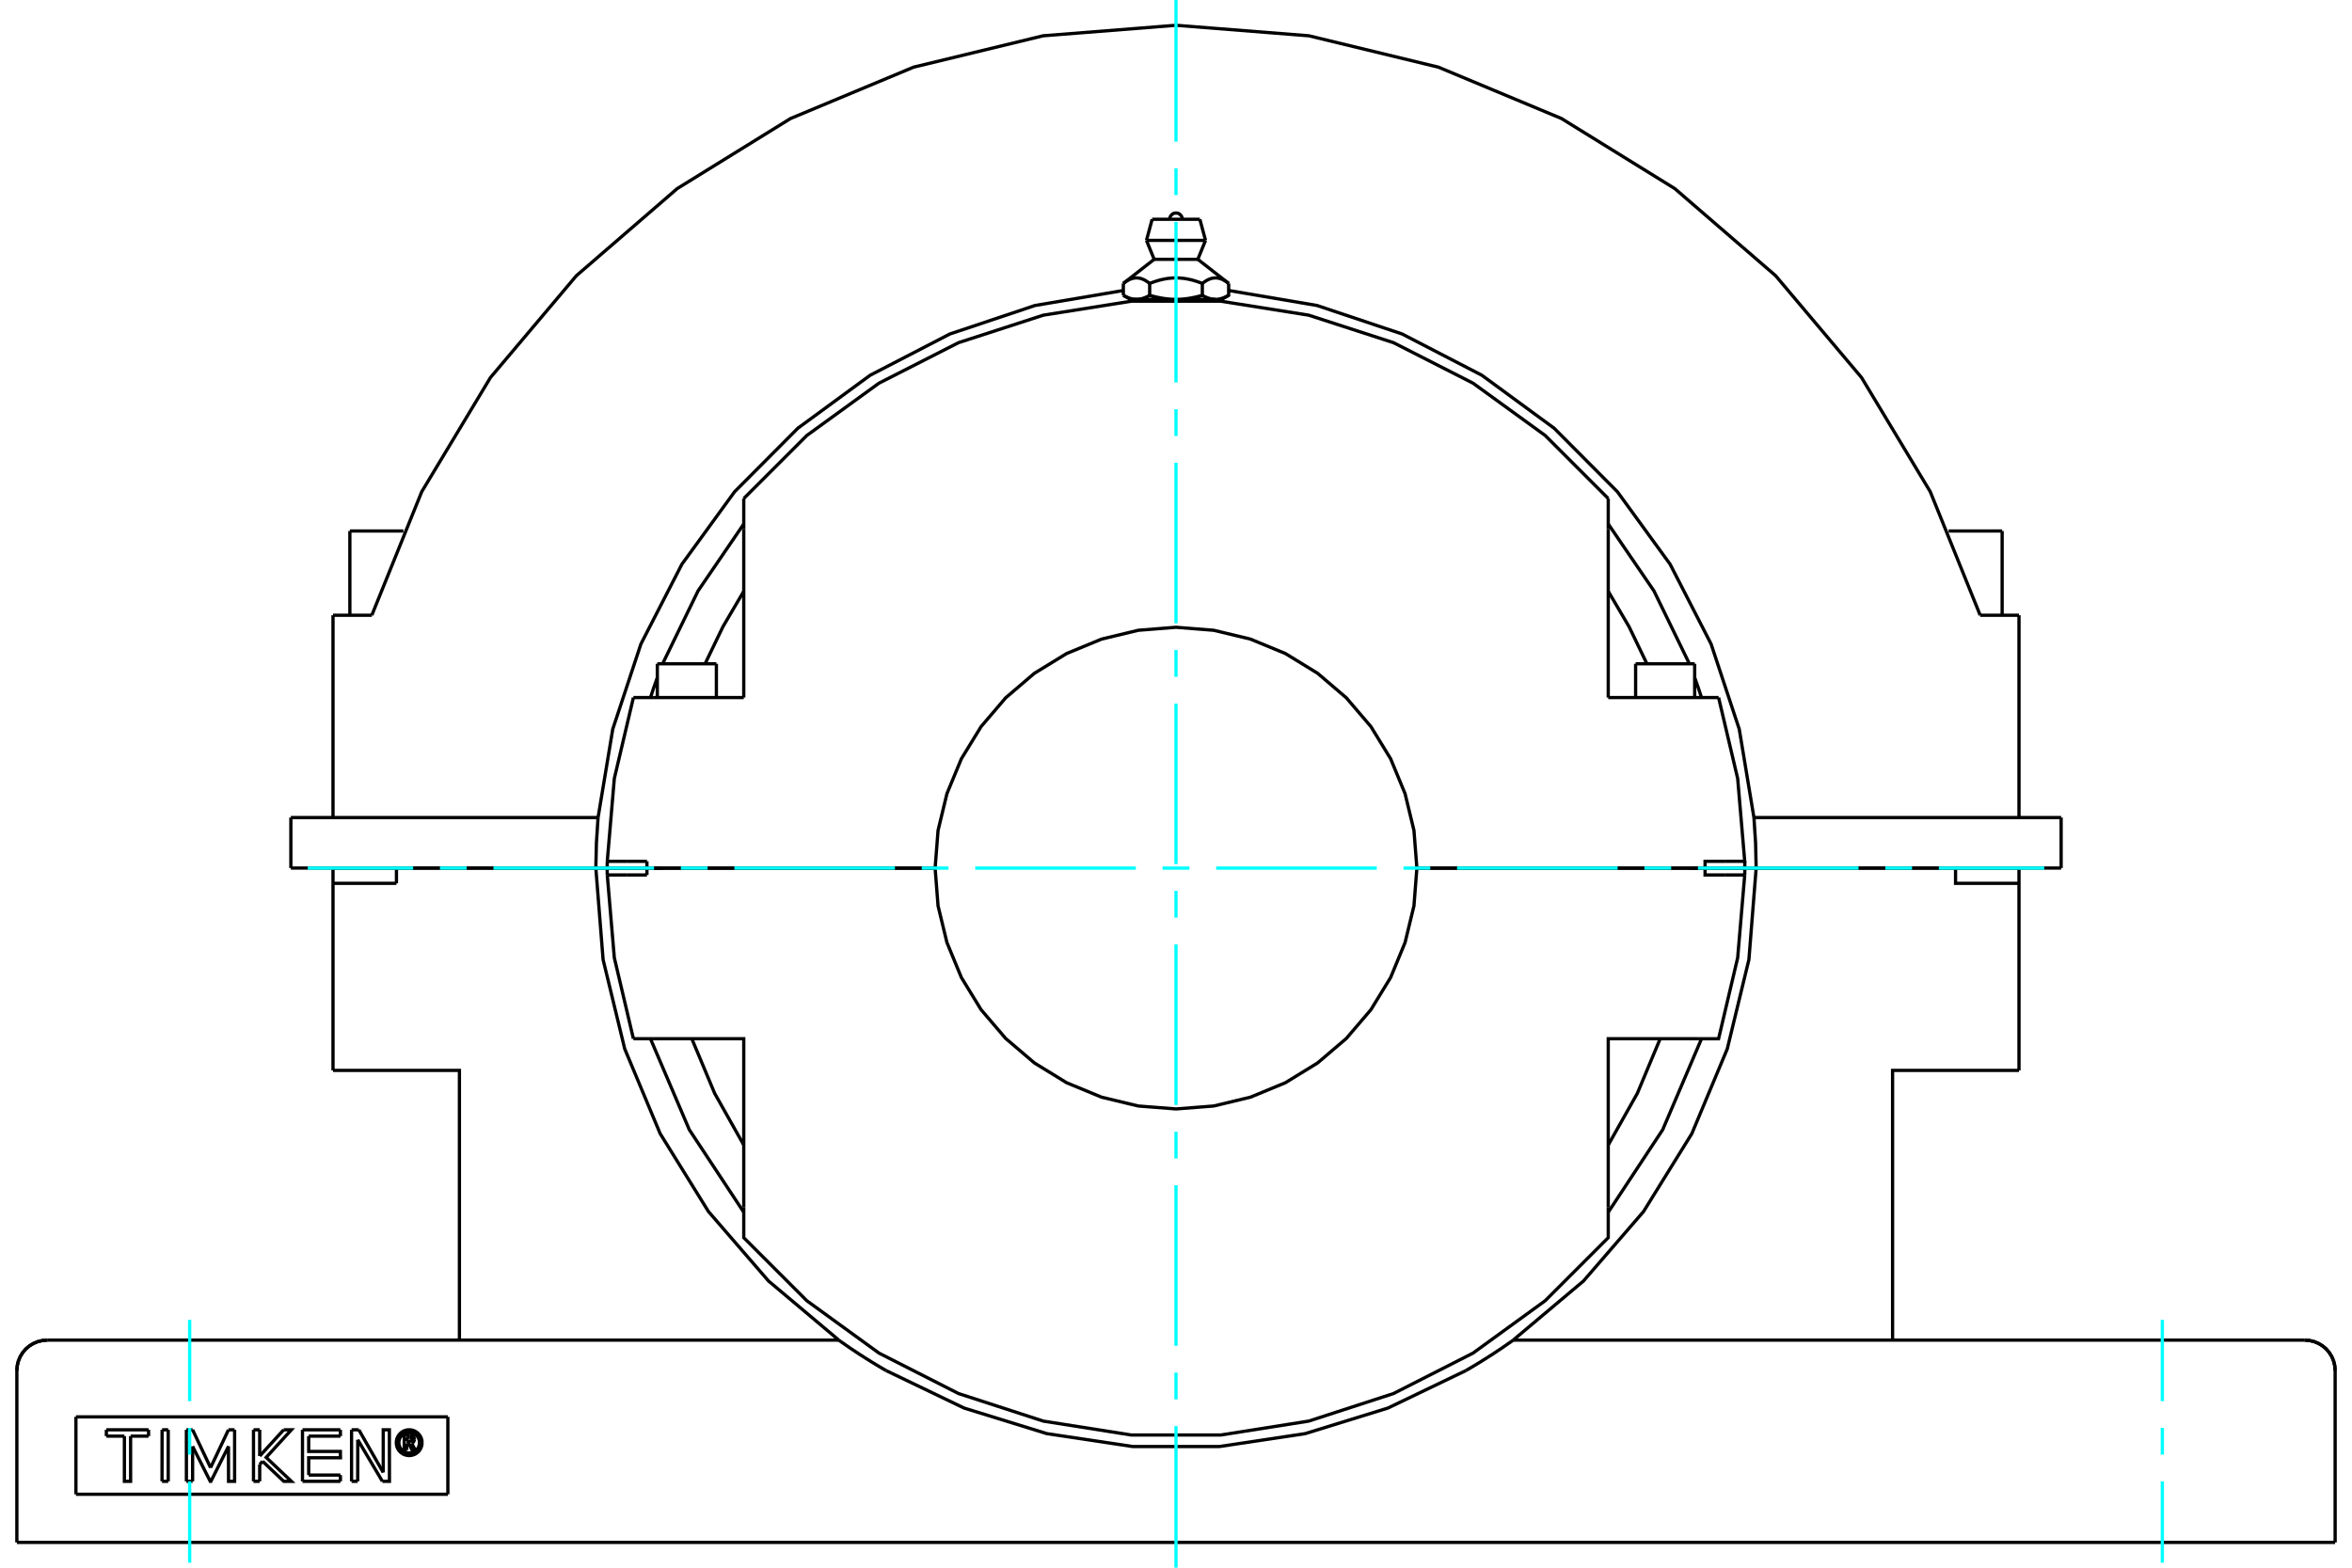 <?xml version="1.0" standalone="no"?>
<!DOCTYPE svg PUBLIC "-//W3C//DTD SVG 1.1//EN"
	"http://www.w3.org/Graphics/SVG/1.1/DTD/svg11.dtd">
<svg xmlns="http://www.w3.org/2000/svg" height="100%" width="100%" viewBox="0 0 36000 24000">
	<rect x="-1800" y="-1200" width="39600" height="26400" style="fill:#FFF"/>
	<g style="fill:none; fill-rule:evenodd" transform="matrix(1 0 0 1 0 0)">
		<g style="fill:none; stroke:#000; stroke-width:50; shape-rendering:geometricPrecision">
			<line x1="9699" y1="13290" x2="9773" y2="13290"/>
			<line x1="26227" y1="13290" x2="26301" y2="13290"/>
			<line x1="9295" y1="13290" x2="9699" y2="13290"/>
			<line x1="26301" y1="13290" x2="26705" y2="13290"/>
			<line x1="25858" y1="13290" x2="25886" y2="13290"/>
			<line x1="26706" y1="13290" x2="26098" y2="13290"/>
			<line x1="21687" y1="13290" x2="26098" y2="13290"/>
			<line x1="26409" y1="13290" x2="26706" y2="13290"/>
			<line x1="25858" y1="13290" x2="26155" y2="13290"/>
			<line x1="25886" y1="13290" x2="25942" y2="13290"/>
			<line x1="9294" y1="13291" x2="9902" y2="13291"/>
			<line x1="14313" y1="13291" x2="9902" y2="13291"/>
			<polyline points="9294,13291 9294,13343 9295,13395"/>
			<line x1="9902" y1="13291" x2="9902" y2="13395"/>
			<line x1="9592" y1="13395" x2="9295" y2="13395"/>
			<line x1="9902" y1="13395" x2="9592" y2="13395"/>
			<polyline points="9295,13395 9403,14663 9695,15902"/>
			<line x1="26705" y1="13395" x2="26408" y2="13395"/>
			<polyline points="25993,15902 26305,15902 26597,14663 26705,13395"/>
			<polyline points="10007,15902 11384,15902 11384,18480"/>
			<polyline points="24616,18480 24616,15902 25993,15902"/>
			<polyline points="26408,13395 26098,13395 26098,13291 21687,13291"/>
			<polyline points="14313,13291 14358,13868 14494,14430 14715,14965 15017,15458 15393,15898 15833,16273 16326,16576 16861,16797 17423,16932 18000,16977 18577,16932 19139,16797 19674,16576 20167,16273 20607,15898 20983,15458 21285,14965 21506,14430 21642,13868 21687,13291"/>
			<line x1="9695" y1="15902" x2="10007" y2="15902"/>
			<polyline points="24616,17529 25061,16739 25411,15902"/>
			<polyline points="10589,15902 10939,16739 11384,17529"/>
			<polyline points="11384,18480 11384,18948 12349,19913 13454,20715 14671,21334 15969,21756 17317,21969 18683,21969 20031,21756 21329,21334 22546,20715 23651,19913 24616,18948 24616,18480"/>
			<polyline points="26705,13395 26706,13343 26706,13291"/>
			<line x1="26098" y1="13291" x2="26706" y2="13291"/>
			<line x1="10007" y1="10679" x2="9695" y2="10679"/>
			<line x1="11384" y1="10679" x2="10007" y2="10679"/>
			<polyline points="24616,7632 23651,6667 22546,5866 21329,5246 20031,4825 18683,4611 17317,4611 15969,4825 14671,5246 13454,5866 12349,6667 11384,7632"/>
			<polyline points="26305,10679 25993,10679 24616,10679"/>
			<line x1="9592" y1="13186" x2="9902" y2="13186"/>
			<line x1="9295" y1="13186" x2="9592" y2="13186"/>
			<line x1="9902" y1="13186" x2="9902" y2="13290"/>
			<polyline points="9295,13186 9294,13238 9294,13290"/>
			<line x1="9902" y1="13290" x2="9294" y2="13290"/>
			<polyline points="9695,10679 9403,11918 9295,13186"/>
			<line x1="9902" y1="13290" x2="14313" y2="13290"/>
			<polyline points="21687,13290 21642,12713 21506,12150 21285,11616 20983,11123 20607,10683 20167,10307 19674,10005 19139,9784 18577,9649 18000,9603 17423,9649 16861,9784 16326,10005 15833,10307 15393,10683 15017,11123 14715,11616 14494,12150 14358,12713 14313,13290"/>
			<polyline points="26098,13290 26098,13186 26408,13186"/>
			<line x1="24616" y1="10679" x2="24616" y2="8101"/>
			<line x1="11384" y1="8101" x2="11384" y2="10679"/>
			<polyline points="26706,13290 26706,13238 26705,13186"/>
			<polyline points="26408,13186 26705,13186 26597,11918 26305,10679"/>
			<polyline points="11384,9052 11065,9595 10792,10162"/>
			<line x1="11384" y1="7632" x2="11384" y2="8101"/>
			<line x1="24616" y1="8101" x2="24616" y2="7632"/>
			<polyline points="25208,10162 24935,9595 24616,9052"/>
			<line x1="10114" y1="13290" x2="10142" y2="13290"/>
			<line x1="10058" y1="13290" x2="10114" y2="13290"/>
			<line x1="9294" y1="13290" x2="9591" y2="13290"/>
			<line x1="9845" y1="13290" x2="10142" y2="13290"/>
			<line x1="25035" y1="10162" x2="25939" y2="10162"/>
			<line x1="10061" y1="10162" x2="10965" y2="10162"/>
			<polyline points="17395,4583 17390,4583 17384,4583 17379,4583 17373,4582 17368,4582 17362,4581 17357,4581 17351,4580 17346,4579 17340,4578 17335,4577 17329,4576 17324,4575 17318,4573 17312,4572 17307,4570 17301,4569 17296,4567 17290,4565 17284,4563 17278,4561 17273,4559 17267,4557 17261,4554 17255,4552 17249,4549 17243,4547 17237,4544 17231,4541 17225,4538 17219,4535 17213,4531 17207,4528 17200,4525 17194,4521"/>
			<polyline points="17597,4521 17591,4525 17584,4528 17578,4531 17572,4535 17566,4538 17560,4541 17554,4544 17548,4547 17542,4549 17536,4552 17530,4554 17524,4557 17518,4559 17512,4561 17507,4563 17501,4565 17495,4567 17490,4569 17484,4570 17478,4572 17473,4573 17467,4575 17462,4576 17456,4577 17451,4578 17445,4579 17440,4580 17434,4581 17429,4581 17423,4582 17418,4582 17412,4583 17407,4583 17401,4583 17395,4583"/>
			<line x1="17597" y1="4521" x2="17597" y2="4339"/>
			<polyline points="17194,4339 17207,4329 17220,4320 17232,4311 17245,4303 17257,4296 17269,4289 17280,4283 17292,4278 17303,4273 17314,4269 17325,4265 17336,4262 17347,4260 17358,4258 17369,4256 17379,4255 17390,4255 17401,4255 17411,4255 17422,4256 17433,4258 17444,4260 17455,4262 17466,4265 17477,4269 17488,4273 17499,4278 17511,4283 17522,4289 17534,4296 17546,4303 17558,4311 17571,4320 17584,4329 17597,4339"/>
			<line x1="17194" y1="4339" x2="17194" y2="4521"/>
			<line x1="17666" y1="3970" x2="18334" y2="3970"/>
			<polyline points="17597,4339 17623,4329 17649,4320 17674,4311 17699,4303 17723,4296 17746,4289 17770,4283 17793,4278 17815,4273 17838,4269 17860,4265 17882,4262 17903,4260 17925,4258 17946,4256 17968,4255 17989,4255 18011,4255 18032,4255 18054,4256 18075,4258 18097,4260 18118,4262 18140,4265 18162,4269 18185,4273 18207,4278 18230,4283 18254,4289 18277,4296 18301,4303 18326,4311 18351,4320 18377,4329 18403,4339 18416,4329 18429,4320 18442,4311 18454,4303 18466,4296 18478,4289 18489,4283 18501,4278 18512,4273 18523,4269 18534,4265 18545,4262 18556,4260 18567,4258 18578,4256 18589,4255 18599,4255 18610,4255 18621,4255 18631,4256 18642,4258 18653,4260 18664,4262 18675,4265 18686,4269 18697,4273 18708,4278 18720,4283 18731,4289 18743,4296 18755,4303 18768,4311 18780,4320 18793,4329 18806,4339"/>
			<polyline points="17395,4583 18000,4583 17989,4583 17978,4583 17967,4583 17956,4582 17945,4582 17934,4581 17923,4581 17912,4580 17901,4579 17890,4578 17878,4577 17867,4576 17856,4575 17845,4573 17834,4572 17823,4570 17811,4569 17800,4567 17789,4565 17777,4563 17766,4561 17754,4559 17743,4557 17731,4554 17719,4552 17708,4549 17696,4547 17684,4544 17672,4541 17660,4538 17647,4535 17635,4531 17622,4528 17610,4525 17597,4521"/>
			<line x1="17302" y1="4583" x2="17395" y2="4583"/>
			<polyline points="18806,4339 18806,4521 18800,4525 18793,4528 18787,4531 18781,4535 18775,4538 18769,4541 18763,4544 18757,4547 18751,4549 18745,4552 18739,4554 18733,4557 18727,4559 18722,4561 18716,4563 18710,4565 18704,4567 18699,4569 18693,4570 18688,4572 18682,4573 18676,4575 18671,4576 18665,4577 18660,4578 18654,4579 18649,4580 18643,4581 18638,4581 18632,4582 18627,4582 18621,4583 18616,4583 18610,4583 18605,4583 18698,4583"/>
			<polyline points="18605,4583 18599,4583 18593,4583 18588,4583 18582,4582 18577,4582 18571,4581 18566,4581 18560,4580 18555,4579 18549,4578 18544,4577 18538,4576 18533,4575 18527,4573 18522,4572 18516,4570 18510,4569 18505,4567 18499,4565 18493,4563 18488,4561 18482,4559 18476,4557 18470,4554 18464,4552 18458,4549 18452,4547 18446,4544 18440,4541 18434,4538 18428,4535 18422,4531 18416,4528 18409,4525 18403,4521"/>
			<polyline points="18403,4339 18403,4521 18390,4525 18378,4528 18365,4531 18353,4535 18340,4538 18328,4541 18316,4544 18304,4547 18292,4549 18281,4552 18269,4554 18257,4557 18246,4559 18234,4561 18223,4563 18211,4565 18200,4567 18189,4569 18177,4570 18166,4572 18155,4573 18144,4575 18133,4576 18122,4577 18110,4578 18099,4579 18088,4580 18077,4581 18066,4581 18055,4582 18044,4582 18033,4583 18022,4583 18011,4583 18000,4583 18605,4583"/>
			<line x1="17548" y1="3680" x2="18452" y2="3680"/>
			<line x1="17635" y1="3357" x2="18365" y2="3357"/>
			<line x1="5355" y1="8129" x2="6174" y2="8129"/>
			<line x1="29826" y1="8129" x2="30645" y2="8129"/>
			<polyline points="26706,13289 26880,13289 31548,13289"/>
			<polyline points="4452,13289 9120,13289 9294,13289"/>
			<line x1="4452" y1="12516" x2="4452" y2="13289"/>
			<polyline points="9154,12516 9129,12902 9120,13289"/>
			<line x1="4452" y1="12516" x2="9154" y2="12516"/>
			<line x1="26846" y1="12516" x2="31548" y2="12516"/>
			<polyline points="26880,13289 26871,12902 26846,12516 26621,11162 26190,9859 25563,8638 24756,7528 23787,6555 22680,5744 21461,5113 20159,4677 18806,4447"/>
			<polyline points="17194,4447 15841,4677 14539,5113 13320,5744 12213,6555 11244,7528 10437,8638 9810,9859 9379,11162 9154,12516"/>
			<polyline points="10061,10374 10007,10526 9956,10679"/>
			<polyline points="11384,8022 10684,9047 10142,10162"/>
			<polyline points="25858,10162 25316,9047 24616,8022"/>
			<polyline points="26044,10679 25993,10526 25939,10374"/>
			<line x1="31548" y1="12516" x2="31548" y2="13289"/>
			<line x1="30903" y1="9419" x2="30903" y2="12516"/>
			<line x1="30309" y1="9419" x2="30903" y2="9419"/>
			<polyline points="30309,9419 29545,7528 28493,5780 27178,4221 25634,2887 23899,1814 22016,1028 20034,548 18000,387 15966,548 13984,1028 12101,1814 10366,2887 8822,4221 7507,5780 6455,7528 5691,9419"/>
			<line x1="5097" y1="9419" x2="5691" y2="9419"/>
			<line x1="5097" y1="9419" x2="5097" y2="12516"/>
			<line x1="1162" y1="21691" x2="1162" y2="22876"/>
			<line x1="6855" y1="22876" x2="1162" y2="22876"/>
			<line x1="6855" y1="21691" x2="6855" y2="22876"/>
			<line x1="1162" y1="21691" x2="6855" y2="21691"/>
			<polyline points="6460,22086 6458,22055 6451,22025 6439,21997 6423,21970 6403,21947 6379,21926 6353,21910 6324,21898 6294,21891 6263,21889 6232,21891 6202,21898 6173,21910 6147,21926 6123,21947 6103,21970 6087,21997 6075,22025 6068,22055 6066,22086 6068,22117 6075,22147 6087,22176 6103,22202 6123,22226 6147,22246 6173,22262 6202,22274 6232,22281 6263,22284 6294,22281 6324,22274 6353,22262 6379,22246 6403,22226 6423,22202 6439,22176 6451,22147 6458,22117 6460,22086"/>
			<polyline points="6421,22086 6419,22061 6413,22037 6404,22014 6391,21993 6375,21975 6356,21958 6335,21945 6312,21936 6288,21930 6263,21928 6238,21930 6214,21936 6191,21945 6170,21958 6151,21975 6135,21993 6122,22014 6113,22037 6107,22061 6105,22086 6107,22111 6113,22135 6122,22158 6135,22179 6151,22198 6170,22214 6191,22227 6214,22236 6238,22242 6263,22244 6288,22242 6312,22236 6335,22227 6356,22214 6375,22198 6391,22179 6404,22158 6413,22135 6419,22111 6421,22086"/>
			<line x1="5492" y1="21889" x2="5866" y2="22542"/>
			<line x1="5381" y1="21889" x2="5492" y2="21889"/>
			<line x1="5381" y1="22678" x2="5381" y2="21889"/>
			<line x1="5475" y1="22678" x2="5381" y2="22678"/>
			<line x1="5476" y1="22042" x2="5475" y2="22678"/>
			<line x1="5853" y1="22678" x2="5476" y2="22042"/>
			<polyline points="5866,22542 5866,21889 5960,21889 5961,22678 5853,22678"/>
			<line x1="3975" y1="22291" x2="4342" y2="21889"/>
			<line x1="3975" y1="21889" x2="3975" y2="22291"/>
			<line x1="3880" y1="21889" x2="3975" y2="21889"/>
			<line x1="3880" y1="22678" x2="3880" y2="21889"/>
			<line x1="3975" y1="22678" x2="3880" y2="22678"/>
			<line x1="3975" y1="22420" x2="3975" y2="22678"/>
			<line x1="4019" y1="22371" x2="3975" y2="22420"/>
			<polyline points="4342,21889 4460,21889 4074,22312 4460,22678 4343,22678 4019,22371"/>
			<line x1="2575" y1="22678" x2="2480" y2="22678"/>
			<line x1="2575" y1="21889" x2="2575" y2="22678"/>
			<line x1="2481" y1="21889" x2="2575" y2="21889"/>
			<line x1="2480" y1="22678" x2="2481" y2="21889"/>
			<line x1="2274" y1="21986" x2="1999" y2="21986"/>
			<line x1="2274" y1="21889" x2="2274" y2="21986"/>
			<line x1="1628" y1="21889" x2="2274" y2="21889"/>
			<line x1="1628" y1="21986" x2="1628" y2="21889"/>
			<line x1="1904" y1="21986" x2="1628" y2="21986"/>
			<polyline points="1999,21986 1999,22678 1904,22678 1904,21986"/>
			<line x1="3497" y1="21889" x2="3591" y2="21889"/>
			<line x1="3223" y1="22469" x2="3497" y2="21889"/>
			<line x1="2948" y1="21889" x2="3223" y2="22469"/>
			<line x1="2853" y1="21889" x2="2948" y2="21889"/>
			<line x1="2853" y1="22678" x2="2853" y2="21889"/>
			<line x1="2948" y1="22678" x2="2853" y2="22678"/>
			<line x1="2948" y1="22143" x2="2948" y2="22678"/>
			<polyline points="3591,21889 3591,22678 3498,22678 3497,22143 3228,22678 3218,22678 2948,22143"/>
			<line x1="5211" y1="21986" x2="4725" y2="21986"/>
			<line x1="5210" y1="21889" x2="5211" y2="21986"/>
			<line x1="4630" y1="21889" x2="5210" y2="21889"/>
			<line x1="4630" y1="22678" x2="4630" y2="21889"/>
			<line x1="5211" y1="22678" x2="4630" y2="22678"/>
			<line x1="5210" y1="22582" x2="5211" y2="22678"/>
			<line x1="4725" y1="22582" x2="5210" y2="22582"/>
			<polyline points="4725,21986 4725,22220 5210,22220 5211,22317 4725,22317 4725,22582"/>
			<line x1="6224" y1="22005" x2="6224" y2="22063"/>
			<line x1="6276" y1="22005" x2="6224" y2="22005"/>
			<polyline points="6306,22033 6305,22029 6304,22024 6302,22020 6300,22016 6297,22013 6293,22010 6289,22008 6285,22006 6281,22005 6276,22005"/>
			<line x1="6343" y1="22033" x2="6306" y2="22033"/>
			<polyline points="6343,22033 6342,22023 6339,22012 6335,22003 6329,21994 6322,21986 6313,21979 6304,21974 6294,21970 6284,21968 6273,21968"/>
			<line x1="6187" y1="21968" x2="6273" y2="21968"/>
			<line x1="6187" y1="22199" x2="6187" y2="21968"/>
			<line x1="6226" y1="22199" x2="6187" y2="22199"/>
			<line x1="6226" y1="22100" x2="6226" y2="22199"/>
			<polyline points="6224,22063 6277,22063 6281,22063 6286,22062 6290,22060 6294,22057 6297,22055 6300,22051 6302,22047 6304,22043 6305,22039 6306,22034 6343,22034"/>
			<polyline points="6302,22095 6312,22090 6321,22083 6328,22075 6334,22066 6339,22056 6342,22045 6343,22034"/>
			<polyline points="6302,22095 6357,22203 6310,22203 6258,22100 6226,22100"/>
			<line x1="258" y1="23613" x2="258" y2="20981"/>
			<line x1="723" y1="20516" x2="12839" y2="20516"/>
			<polyline points="5097,16387 7032,16387 7032,20516"/>
			<polyline points="30903,13290 30903,13523 30903,16387"/>
			<polyline points="28968,20516 28968,16387 30903,16387"/>
			<line x1="6068" y1="13523" x2="5097" y2="13523"/>
			<line x1="5097" y1="16387" x2="5097" y2="13523"/>
			<polyline points="9120,13290 9231,14691 9562,16057 10104,17354 10844,18548 11763,19611 12839,20516"/>
			<polyline points="9120,13290 6068,13290 6068,13523"/>
			<polyline points="35742,23613 35277,23613 723,23613 258,23613"/>
			<line x1="35742" y1="23613" x2="35742" y2="20981"/>
			<polyline points="723,20516 650,20522 579,20539 512,20567 450,20605 394,20652 347,20708 309,20770 281,20837 264,20908 258,20981"/>
			<polyline points="35742,20981 35736,20908 35719,20837 35691,20770 35653,20708 35606,20652 35550,20605 35488,20567 35421,20539 35350,20522 35277,20516"/>
			<polyline points="23161,20516 23160,20517 23156,20520 23149,20525 23140,20532 23128,20540 23116,20549 23101,20559 23085,20570 23067,20583 23048,20596 23028,20610 23007,20624 22986,20639 22965,20653 22943,20667 22921,20682 22899,20697 22875,20712 22852,20728 22827,20744 22803,20759 22777,20776 22752,20792 22726,20808 22700,20824 22674,20841 22648,20857 22621,20873 22595,20889 22569,20905 22543,20920 22516,20936 22491,20951 22465,20966 22440,20981"/>
			<line x1="23161" y1="20516" x2="35277" y2="20516"/>
			<polyline points="13560,20981 13535,20966 13509,20951 13484,20936 13457,20920 13431,20905 13405,20889 13379,20873 13352,20857 13326,20841 13300,20824 13274,20808 13248,20792 13223,20776 13197,20759 13173,20744 13148,20728 13125,20712 13101,20697 13079,20682 13057,20667 13035,20653 13014,20639 12993,20624 12972,20610 12952,20596 12933,20583 12915,20570 12899,20559 12884,20549 12872,20540 12860,20532 12851,20525 12844,20520 12840,20517 12839,20516"/>
			<polyline points="13560,20981 14756,21556 16024,21948 17336,22145 18664,22145 19976,21948 21244,21556 22440,20981"/>
			<line x1="5097" y1="13523" x2="5097" y2="13290"/>
			<line x1="6068" y1="13290" x2="5097" y2="13290"/>
			<polyline points="30903,13523 29932,13523 29932,13290 26880,13290"/>
			<polyline points="23161,20516 24237,19611 25156,18548 25896,17354 26438,16057 26769,14691 26880,13290"/>
			<line x1="30903" y1="13290" x2="29932" y2="13290"/>
			<line x1="26880" y1="13290" x2="26457" y2="13290"/>
			<polyline points="24616,18558 25450,17294 26044,15902"/>
			<polyline points="9956,15902 10550,17294 11384,18558"/>
			<line x1="9543" y1="13290" x2="9120" y2="13290"/>
			<line x1="25229" y1="13290" x2="25229" y2="13291"/>
			<line x1="25745" y1="13291" x2="25745" y2="13290"/>
			<line x1="25035" y1="10162" x2="25035" y2="10679"/>
			<line x1="25939" y1="10679" x2="25939" y2="10162"/>
			<line x1="10255" y1="13290" x2="10255" y2="13291"/>
			<line x1="10771" y1="13291" x2="10771" y2="13290"/>
			<line x1="10061" y1="10162" x2="10061" y2="10679"/>
			<line x1="10965" y1="10679" x2="10965" y2="10162"/>
			<polyline points="18097,3357 18096,3342 18092,3328 18086,3313 18078,3301 18068,3289 18057,3279 18044,3271 18030,3265 18015,3262 18000,3261 17985,3262 17970,3265 17956,3271 17943,3279 17932,3289 17922,3301 17914,3313 17908,3328 17904,3342 17903,3357"/>
			<line x1="17666" y1="3970" x2="17194" y2="4339"/>
			<line x1="18806" y1="4339" x2="18334" y2="3970"/>
			<line x1="17194" y1="4521" x2="17302" y2="4583"/>
			<line x1="18698" y1="4583" x2="18806" y2="4521"/>
			<line x1="17372" y1="4583" x2="17372" y2="4607"/>
			<line x1="18628" y1="4607" x2="18628" y2="4583"/>
			<line x1="17548" y1="3680" x2="17666" y2="3970"/>
			<line x1="18334" y1="3970" x2="18452" y2="3680"/>
			<line x1="17635" y1="3357" x2="17548" y2="3680"/>
			<line x1="18452" y1="3680" x2="18365" y2="3357"/>
			<line x1="5742" y1="13289" x2="5742" y2="13290"/>
			<line x1="7032" y1="13290" x2="7032" y2="13289"/>
			<line x1="5355" y1="8129" x2="5355" y2="9419"/>
			<line x1="28968" y1="13289" x2="28968" y2="13290"/>
			<line x1="30258" y1="13290" x2="30258" y2="13289"/>
			<line x1="30645" y1="9419" x2="30645" y2="8129"/>
			<polyline points="723,20516 650,20522 579,20539 512,20567 450,20605 394,20652 347,20708 309,20770 281,20837 264,20908 258,20981"/>
			<polyline points="35742,20981 35736,20908 35719,20837 35691,20770 35653,20708 35606,20652 35550,20605 35488,20567 35421,20539 35350,20522 35277,20516"/>
		</g>
		<g style="fill:none; stroke:#0FF; stroke-width:50; shape-rendering:geometricPrecision">
			<line x1="18000" y1="24000" x2="18000" y2="21832"/>
			<line x1="18000" y1="21423" x2="18000" y2="21013"/>
			<line x1="18000" y1="20603" x2="18000" y2="18145"/>
			<line x1="18000" y1="17735" x2="18000" y2="17326"/>
			<line x1="18000" y1="16916" x2="18000" y2="14458"/>
			<line x1="18000" y1="14048" x2="18000" y2="13639"/>
			<line x1="18000" y1="13229" x2="18000" y2="10771"/>
			<line x1="18000" y1="10361" x2="18000" y2="9952"/>
			<line x1="18000" y1="9542" x2="18000" y2="7084"/>
			<line x1="18000" y1="6674" x2="18000" y2="6265"/>
			<line x1="18000" y1="5855" x2="18000" y2="3397"/>
			<line x1="18000" y1="2987" x2="18000" y2="2577"/>
			<line x1="18000" y1="2168" x2="18000" y2="0"/>
			<line x1="4710" y1="13290" x2="6324" y2="13290"/>
			<line x1="6734" y1="13290" x2="7144" y2="13290"/>
			<line x1="7553" y1="13290" x2="10011" y2="13290"/>
			<line x1="10421" y1="13290" x2="10831" y2="13290"/>
			<line x1="11240" y1="13290" x2="13698" y2="13290"/>
			<line x1="14108" y1="13290" x2="14518" y2="13290"/>
			<line x1="14927" y1="13290" x2="17385" y2="13290"/>
			<line x1="17795" y1="13290" x2="18205" y2="13290"/>
			<line x1="18615" y1="13290" x2="21073" y2="13290"/>
			<line x1="21482" y1="13290" x2="21892" y2="13290"/>
			<line x1="22302" y1="13290" x2="24760" y2="13290"/>
			<line x1="25169" y1="13290" x2="25579" y2="13290"/>
			<line x1="25989" y1="13290" x2="28447" y2="13290"/>
			<line x1="28856" y1="13290" x2="29266" y2="13290"/>
			<line x1="29676" y1="13290" x2="31290" y2="13290"/>
			<line x1="2903" y1="20206" x2="2903" y2="21450"/>
			<line x1="2903" y1="21860" x2="2903" y2="22269"/>
			<line x1="2903" y1="22679" x2="2903" y2="23923"/>
			<line x1="33097" y1="20206" x2="33097" y2="21450"/>
			<line x1="33097" y1="21860" x2="33097" y2="22269"/>
			<line x1="33097" y1="22679" x2="33097" y2="23923"/>
		</g>
	</g>
</svg>
